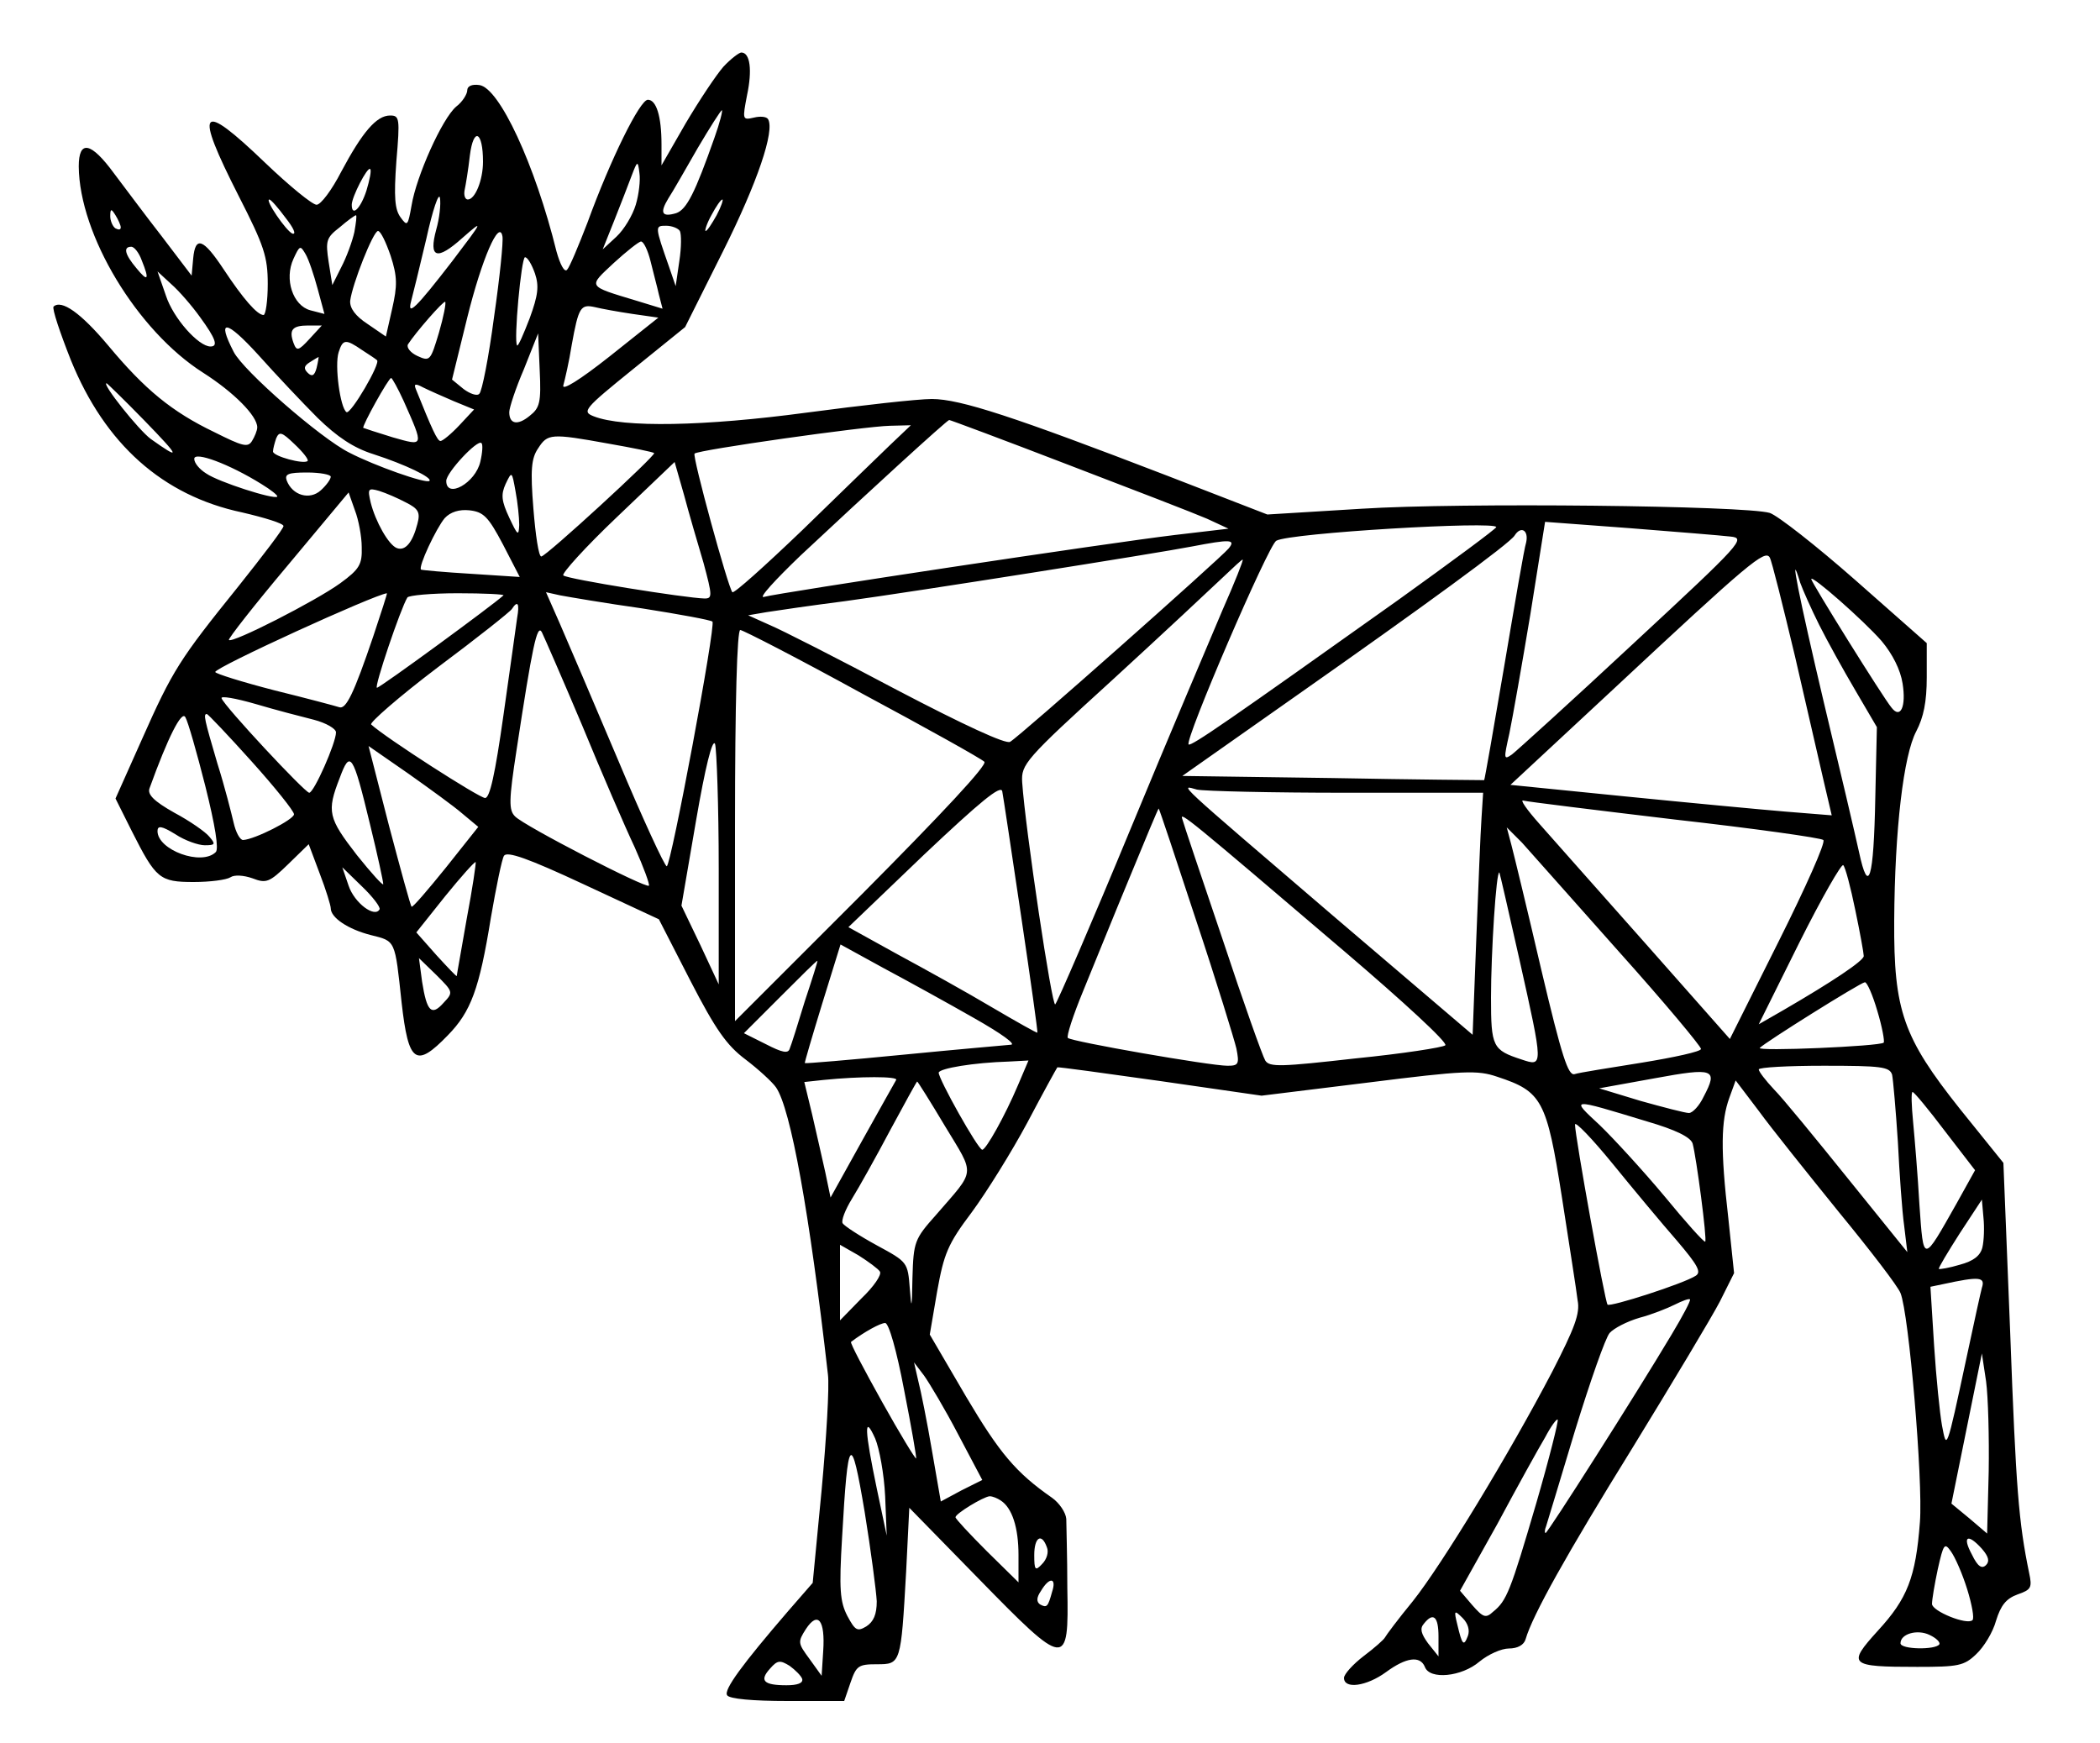 <?xml version="1.0" encoding="UTF-8" standalone="yes"?>
<svg version="1.0" xmlns="http://www.w3.org/2000/svg" width="300pt" height="249pt" viewBox="0 0 400 332" preserveAspectRatio="xMidYMid meet">
  <g transform="translate(0,332) scale(0.1,-0.1)" fill="#000000" stroke="none">
    <path d="M1378 3193 c-14 -16 -46 -64 -72 -108 l-46 -80 0 40 c0 54 -10 85
-26 85 -15 0 -71 -113 -115 -234 -17 -44 -34 -85 -39 -90 -5 -5 -13 10 -20 35
-41 166 -109 312 -147 317 -14 2 -23 -2 -23 -10 0 -7 -9 -22 -21 -31 -27 -23
-76 -133 -85 -188 -7 -39 -8 -41 -21 -23 -11 15 -13 38 -8 107 7 82 6 87 -12
87 -26 0 -53 -32 -93 -107 -18 -35 -39 -63 -47 -63 -8 0 -52 36 -98 80 -125
120 -136 105 -50 -64 48 -94 55 -115 55 -167 0 -32 -4 -59 -8 -59 -12 0 -39
31 -76 87 -39 59 -54 64 -58 21 l-3 -33 -57 75 c-32 41 -72 95 -91 120 -44 60
-67 64 -67 13 1 -130 111 -313 237 -393 58 -37 103 -82 103 -104 0 -6 -5 -18
-10 -26 -8 -13 -18 -10 -72 17 -81 39 -132 81 -202 165 -52 62 -89 88 -104 74
-3 -4 12 -49 33 -102 65 -160 175 -258 326 -290 43 -10 79 -21 79 -26 0 -5
-39 -56 -86 -115 -112 -139 -125 -159 -184 -292 l-50 -112 31 -62 c46 -91 53
-97 118 -97 31 0 62 4 70 9 7 5 25 4 42 -2 26 -10 32 -8 68 27 l39 38 21 -56
c12 -31 21 -61 21 -66 0 -18 33 -40 76 -51 48 -12 46 -8 59 -129 13 -115 27
-125 88 -62 44 45 60 88 82 224 10 58 21 112 25 118 6 9 46 -5 151 -54 l144
-67 60 -117 c48 -93 69 -123 105 -150 25 -19 51 -43 58 -53 28 -40 64 -239 99
-547 3 -23 -3 -122 -12 -220 l-17 -177 -47 -54 c-87 -101 -123 -150 -116 -160
4 -7 49 -11 115 -11 l108 0 12 35 c11 32 15 35 50 35 46 0 46 0 56 177 l6 121
132 -135 c167 -171 172 -172 169 -18 0 61 -2 120 -2 132 -1 12 -13 30 -27 40
-69 48 -100 85 -164 193 l-69 118 14 82 c13 72 20 90 66 151 28 38 76 115 106
171 30 57 56 104 57 105 1 1 89 -11 195 -26 l194 -28 203 25 c183 23 208 24
246 11 85 -28 94 -44 123 -229 14 -91 28 -179 30 -197 5 -25 -6 -53 -48 -135
-82 -157 -211 -369 -266 -438 -28 -34 -51 -65 -53 -69 -2 -4 -20 -20 -40 -35
-21 -16 -38 -35 -38 -42 0 -22 43 -16 80 11 38 28 65 32 74 10 9 -25 70 -19
104 10 17 14 42 25 56 25 17 0 29 7 32 18 13 45 77 160 204 365 76 124 151
249 166 278 l27 54 -11 105 c-15 130 -14 185 2 229 l12 33 44 -58 c24 -33 93
-119 152 -192 60 -73 113 -142 118 -155 16 -39 43 -356 37 -436 -8 -106 -24
-146 -80 -207 -59 -65 -55 -69 75 -69 78 0 89 2 112 24 15 14 32 42 38 64 9
29 19 42 41 50 26 9 28 13 22 41 -20 97 -25 160 -36 456 l-13 325 -83 103
c-108 136 -126 187 -125 358 1 175 18 316 42 361 14 27 20 56 20 103 l0 65
-136 120 c-75 66 -148 123 -163 128 -47 14 -589 20 -777 8 l-180 -11 -191 74
c-291 112 -394 146 -448 146 -27 0 -134 -12 -239 -26 -194 -26 -349 -29 -405
-7 -23 9 -19 14 75 90 l99 80 72 144 c66 132 99 230 86 252 -3 5 -15 6 -27 3
-22 -5 -22 -4 -13 43 10 47 6 81 -11 81 -4 0 -20 -12 -34 -27z m-17 -135 c-37
-105 -53 -137 -73 -144 -27 -8 -32 0 -15 28 8 12 33 56 56 96 23 39 44 72 46
72 2 0 -4 -24 -14 -52z m-441 -46 c0 -35 -15 -72 -29 -72 -5 0 -8 8 -6 18 2 9
7 39 10 66 7 55 25 46 25 -12z m291 -82 c-6 -20 -22 -47 -37 -61 l-26 -24 22
55 c12 30 27 69 33 85 11 29 12 30 15 5 2 -13 -1 -40 -7 -60z m-513 27 c-11
-34 -28 -51 -28 -27 0 15 30 73 35 68 3 -2 -1 -21 -7 -41z m133 -74 c-15 -55
1 -60 50 -16 41 36 40 34 -20 -45 -68 -88 -86 -106 -78 -76 3 11 16 64 29 119
12 55 24 90 26 78 2 -12 -1 -39 -7 -60z m-287 22 c15 -19 21 -32 13 -30 -12 5
-53 65 -44 65 3 0 17 -16 31 -35z m821 5 c-9 -16 -18 -30 -21 -30 -2 0 2 14
11 30 9 17 18 30 21 30 2 0 -2 -13 -11 -30z m-1135 -23 c0 -5 -4 -5 -10 -2 -5
3 -10 14 -10 23 0 15 2 15 10 2 5 -8 10 -19 10 -23z m445 -9 c-4 -18 -15 -48
-25 -67 l-17 -34 -7 44 c-6 40 -5 46 21 66 15 13 29 23 31 23 2 0 0 -15 -3
-32z m620 2 c3 -6 3 -31 -1 -57 l-7 -48 -12 35 c-28 80 -28 80 -6 80 11 0 23
-5 26 -10z m-551 -47 c13 -40 13 -57 3 -101 l-12 -53 -35 24 c-23 15 -34 30
-33 44 4 32 44 133 53 133 5 0 15 -21 24 -47z m197 -117 c-10 -76 -23 -142
-28 -146 -4 -5 -18 0 -30 9 l-22 18 29 118 c28 113 61 188 67 155 2 -9 -5 -78
-16 -154z m298 107 c5 -21 13 -50 16 -64 l7 -27 -49 15 c-96 29 -93 26 -44 72
24 22 48 41 52 41 5 0 13 -17 18 -37z m-969 1 c15 -37 12 -42 -10 -15 -22 26
-26 41 -10 41 6 0 15 -12 20 -26z m335 -54 l13 -48 -27 7 c-33 9 -50 59 -32
98 12 26 13 26 23 9 6 -10 16 -40 23 -66z m414 29 c8 -24 6 -41 -10 -85 -12
-31 -22 -54 -24 -52 -7 7 8 168 15 168 5 0 13 -14 19 -31z m-638 -83 c30 -41
35 -56 20 -56 -23 0 -71 54 -85 97 l-16 46 26 -24 c15 -13 40 -42 55 -63z
m455 -30 c-16 -53 -17 -55 -41 -44 -13 6 -21 16 -18 22 14 22 68 84 71 81 2
-2 -3 -28 -12 -59z m369 36 l49 -7 -93 -74 c-57 -45 -91 -66 -88 -55 3 11 11
45 16 77 13 72 17 78 44 72 12 -3 45 -9 72 -13z m-600 -198 c37 -36 68 -57
106 -69 62 -20 113 -45 107 -51 -6 -6 -105 29 -153 54 -54 27 -202 156 -220
192 -33 64 -14 61 47 -6 34 -38 85 -92 113 -120z m-15 151 c-22 -24 -25 -24
-31 -8 -9 25 -2 33 28 33 l26 0 -23 -25z m419 -147 c-23 -19 -39 -16 -39 7 0
8 12 45 28 82 l27 68 3 -70 c3 -62 0 -72 -19 -87z m-319 125 c14 -9 26 -17 28
-19 8 -5 -50 -104 -58 -99 -12 8 -23 89 -15 114 8 25 13 26 45 4z m-87 -34
c-4 -15 -9 -17 -17 -9 -8 8 -7 13 4 20 8 5 16 10 17 10 0 0 -1 -9 -4 -21z
m166 -63 c39 -88 39 -86 -21 -69 -29 9 -54 17 -56 18 -3 3 48 95 53 95 2 0 13
-20 24 -44z m-494 -37 c68 -70 71 -77 12 -35 -23 17 -94 106 -84 106 1 0 34
-32 72 -71z m589 37 l39 -16 -28 -30 c-16 -17 -32 -30 -36 -30 -6 0 -16 22
-47 99 -4 10 -1 11 14 3 10 -5 37 -17 58 -26z m1170 -121 c123 -47 242 -93
265 -103 l41 -19 -102 -12 c-126 -15 -755 -110 -783 -118 -11 -3 21 32 70 79
126 118 279 258 283 258 2 0 104 -38 226 -85z m-339 37 c-22 -21 -97 -94 -167
-162 -71 -68 -130 -121 -133 -118 -8 8 -77 260 -72 264 6 7 324 52 372 53 l40
1 -40 -38z m-1109 -30 c-7 -7 -66 9 -66 18 0 5 3 16 6 25 6 14 11 12 35 -11
16 -15 27 -29 25 -32z m573 33 c46 -8 85 -16 87 -18 4 -4 -206 -197 -215 -197
-5 0 -11 41 -15 91 -6 74 -4 96 9 115 18 28 24 29 134 9z m-244 -34 c-9 -41
-65 -72 -65 -37 0 16 60 80 67 72 3 -2 2 -18 -2 -35z m-417 -43 c18 -11 32
-22 30 -24 -6 -6 -112 28 -135 44 -13 8 -23 20 -23 28 0 15 67 -10 128 -48z
m842 -150 c17 -63 17 -68 2 -68 -37 1 -262 37 -269 44 -4 3 42 54 102 111
l110 105 18 -63 c9 -34 26 -92 37 -129z m-710 164 c0 -5 -9 -17 -19 -26 -21
-19 -54 -10 -65 19 -4 12 3 15 39 15 25 0 45 -4 45 -8z m359 -92 c-1 -22 -3
-20 -19 14 -15 32 -16 44 -7 64 12 25 12 25 19 -14 4 -21 7 -50 7 -64z m-216
43 c24 -12 28 -19 22 -41 -9 -35 -23 -52 -39 -46 -16 6 -41 51 -50 87 -6 26
-5 28 16 22 13 -4 36 -14 51 -22z m-84 -85 c1 -33 -4 -42 -41 -69 -47 -34
-206 -115 -212 -108 -2 2 48 66 112 142 l116 139 12 -34 c7 -18 13 -50 13 -70z
m269 5 l32 -62 -92 6 c-51 3 -94 7 -96 8 -6 5 29 79 45 98 11 12 28 17 47 15
27 -3 36 -12 64 -65z m2338 15 c30 -3 23 -11 -184 -203 -118 -110 -223 -205
-232 -212 -16 -11 -16 -9 -5 40 6 29 24 131 40 227 l28 176 161 -12 c89 -7
175 -14 192 -16z m-446 18 c0 -3 -84 -65 -187 -139 -322 -229 -394 -279 -399
-275 -8 8 152 380 167 388 26 15 419 38 419 26z m57 -29 c-4 -12 -22 -119 -42
-237 -20 -118 -37 -215 -38 -216 -1 0 -131 1 -289 4 l-286 4 216 152 c245 172
408 291 417 306 12 19 27 10 22 -13z m-567 -12 c-17 -20 -398 -358 -416 -368
-8 -5 -88 32 -216 99 -111 59 -221 115 -243 124 l-40 18 35 6 c19 3 87 13 150
21 132 18 593 91 660 104 73 14 85 14 70 -4z m1079 -205 c22 -96 47 -204 55
-239 l15 -64 -87 7 c-48 4 -186 17 -306 29 l-219 22 199 185 c255 238 286 264
295 248 4 -7 25 -92 48 -188z m-1090 89 c-22 -52 -102 -240 -176 -419 -74
-179 -139 -329 -143 -333 -6 -7 -57 334 -63 423 -2 34 5 43 172 195 96 88 190
176 210 195 20 19 37 35 38 34 2 0 -15 -43 -38 -95z m1136 -29 c15 -30 46 -86
69 -125 l41 -70 -3 -134 c-3 -157 -13 -188 -31 -104 -7 32 -37 160 -67 285
-47 199 -68 304 -45 228 5 -14 21 -50 36 -80z m119 -31 c21 -25 36 -55 40 -81
7 -44 -4 -68 -21 -46 -16 19 -153 239 -153 245 0 9 100 -79 134 -118z m-2873
9 c-37 -109 -52 -140 -65 -135 -6 2 -62 17 -123 32 -62 16 -113 32 -113 35 0
9 302 147 327 150 1 0 -11 -37 -26 -82z m248 78 c-18 -17 -235 -176 -241 -176
-6 0 45 151 58 172 3 4 46 8 96 8 50 0 89 -2 87 -4z m265 -25 c70 -11 130 -22
133 -25 7 -6 -79 -466 -87 -466 -4 0 -46 91 -93 203 -47 111 -97 228 -111 260
l-26 59 27 -6 c16 -3 86 -15 157 -25z m-239 -18 c-2 -16 -14 -99 -26 -185 -16
-113 -26 -158 -35 -158 -11 0 -190 115 -217 140 -4 3 53 53 127 109 75 56 138
106 141 111 11 17 15 11 10 -17z m124 -205 c37 -90 82 -194 100 -232 17 -38
29 -71 27 -73 -5 -6 -238 114 -255 132 -12 12 -12 30 3 127 30 197 39 240 48
224 4 -8 39 -88 77 -178z m533 61 c123 -66 227 -124 233 -130 6 -6 -80 -98
-233 -252 l-242 -242 0 373 c0 236 4 372 10 372 5 0 110 -54 232 -121z m-1044
-50 c23 -6 42 -17 42 -24 0 -20 -42 -115 -51 -115 -8 0 -162 165 -167 180 -2
5 27 0 65 -11 37 -11 87 -24 111 -30z m-207 -126 c19 -76 26 -120 20 -126 -27
-27 -111 4 -111 40 0 11 8 10 34 -6 18 -12 44 -21 56 -21 20 0 21 2 9 16 -7 9
-37 30 -67 46 -39 22 -52 35 -47 47 35 97 61 148 68 135 5 -8 22 -68 38 -131z
m88 47 c45 -50 81 -95 81 -101 0 -10 -75 -48 -97 -49 -6 0 -14 15 -18 33 -4
17 -17 69 -31 113 -25 85 -27 94 -20 94 2 0 41 -41 85 -90z m890 -205 l0 -220
-35 75 -36 75 28 163 c17 99 31 156 36 145 3 -10 7 -117 7 -238z m-488 105
l30 -25 -62 -78 c-34 -42 -63 -76 -65 -74 -2 1 -21 71 -43 154 l-39 152 75
-52 c41 -29 88 -63 104 -77z m-176 -21 c14 -57 25 -108 25 -113 0 -4 -22 20
-50 55 -55 71 -58 83 -33 147 20 54 25 48 58 -89z m1240 -174 c18 -121 32
-221 31 -222 -1 -1 -40 21 -86 48 -47 28 -128 73 -180 101 l-94 52 144 138
c108 102 146 133 149 121 2 -10 18 -117 36 -238z m620 235 l260 0 -3 -47 c-2
-27 -6 -130 -10 -231 l-7 -183 -265 226 c-308 264 -293 250 -260 241 14 -3
142 -6 285 -6z m625 -51 c151 -17 279 -35 283 -39 5 -4 -34 -91 -85 -193 l-93
-186 -160 181 c-88 99 -179 202 -203 229 -24 27 -38 47 -30 44 7 -2 137 -18
288 -36z m-912 -191 c39 -117 73 -228 77 -245 6 -30 4 -33 -17 -33 -33 0 -297
46 -304 53 -3 3 10 43 29 89 19 46 58 143 88 215 30 73 55 133 56 133 1 0 33
-96 71 -212z m285 -62 c109 -93 195 -172 190 -177 -4 -4 -81 -16 -171 -25
-142 -16 -164 -17 -172 -4 -5 8 -42 112 -81 230 -40 118 -75 222 -77 230 -6
16 12 1 311 -254z m520 2 c87 -97 157 -181 157 -186 0 -5 -51 -16 -112 -26
-62 -10 -120 -19 -129 -22 -12 -3 -24 33 -63 198 -26 112 -52 219 -57 238 l-9
34 29 -29 c15 -17 98 -110 184 -207z m-2194 62 c-10 -58 -19 -107 -19 -109 0
-2 -17 16 -39 40 l-38 43 55 69 c30 37 56 66 58 65 1 -2 -6 -50 -17 -108z
m2645 16 c9 -43 16 -82 16 -87 0 -9 -60 -49 -153 -103 l-47 -27 77 155 c43 86
81 152 84 148 4 -4 14 -42 23 -86z m-2811 2 c-9 -17 -48 12 -59 45 l-12 35 37
-36 c21 -20 36 -40 34 -44z m2171 -95 c46 -206 46 -205 4 -191 -55 18 -58 24
-58 118 0 85 10 243 16 238 1 -2 18 -76 38 -165z m-1039 -112 c53 -30 82 -51
70 -51 -11 -1 -103 -9 -205 -19 -102 -10 -186 -17 -187 -16 -1 0 14 51 33 113
l35 113 82 -45 c45 -24 123 -67 172 -95z m-1010 29 c-23 -26 -32 -17 -41 40
l-6 45 33 -32 c32 -32 33 -33 14 -53z m688 3 c-13 -43 -26 -84 -29 -91 -3 -9
-14 -7 -45 9 l-42 21 69 69 c38 38 69 69 71 69 1 0 -10 -35 -24 -77z m2043
-19 c9 -30 14 -57 12 -60 -8 -7 -243 -17 -236 -10 9 10 191 124 200 125 4 1
15 -24 24 -55z m-1637 -141 c-25 -59 -61 -123 -68 -123 -8 0 -84 136 -83 147
2 8 66 19 134 21 l37 2 -20 -47z m1306 -22 c-8 -17 -21 -31 -28 -31 -7 0 -49
11 -92 23 l-79 24 105 19 c114 21 122 18 94 -35z m359 42 c2 -10 7 -67 11
-128 3 -60 8 -132 12 -160 l6 -50 -113 140 c-62 77 -125 154 -141 170 -16 17
-29 34 -29 38 0 4 56 7 124 7 110 0 125 -2 130 -17z m-1897 -10 c-3 -5 -32
-57 -65 -116 l-60 -108 -10 48 c-6 26 -17 76 -25 110 l-15 62 37 4 c69 7 142
7 138 0z m93 -88 c58 -96 59 -81 -17 -169 -41 -46 -43 -51 -45 -120 -1 -59 -2
-62 -5 -21 -4 51 -4 51 -63 83 -33 18 -62 37 -65 42 -3 5 5 26 18 47 13 21 46
80 73 131 27 50 50 92 51 92 1 0 25 -38 53 -85z m1905 -10 l57 -74 -35 -63
c-65 -115 -63 -115 -71 -2 -3 54 -9 125 -12 157 -3 31 -4 57 -1 57 3 0 31 -34
62 -75z m-568 19 c55 -16 83 -30 87 -42 7 -25 28 -184 24 -187 -2 -2 -37 37
-78 87 -41 49 -97 110 -123 135 -56 52 -58 52 90 7z m57 -227 c40 -47 47 -60
36 -67 -23 -15 -163 -60 -168 -55 -5 5 -62 321 -62 343 0 7 32 -26 72 -75 39
-48 94 -114 122 -146z m582 -13 c-4 -16 -17 -26 -43 -33 -20 -6 -38 -9 -40 -8
-1 2 17 32 40 68 l42 64 3 -34 c2 -19 1 -44 -2 -57z m-2100 -46 c4 -6 -12 -29
-35 -51 l-41 -42 0 72 0 72 35 -20 c19 -12 38 -26 41 -31z m2099 -31 c-2 -7
-15 -66 -29 -132 -39 -182 -38 -177 -47 -130 -4 22 -11 90 -15 152 l-7 112 24
5 c69 15 81 14 74 -7z m-591 -89 c-68 -114 -236 -378 -240 -378 -2 0 -2 6 1
13 2 6 27 89 55 182 29 94 58 177 66 186 8 9 33 22 57 29 23 6 53 18 67 25 14
7 27 12 29 10 2 -2 -14 -32 -35 -67z m-1462 -105 c14 -71 24 -129 23 -131 -1
-2 -31 47 -65 108 -34 61 -61 112 -59 114 25 19 56 36 65 36 7 0 22 -53 36
-127z m2066 -156 l-3 -118 -34 29 -34 28 29 143 29 143 8 -53 c4 -30 6 -107 5
-172z m-1963 71 l46 -87 -40 -20 -39 -21 -17 98 c-9 53 -21 113 -26 132 l-8
35 19 -25 c10 -14 40 -64 65 -112z m1101 -132 c-49 -167 -56 -185 -82 -206
-14 -13 -19 -11 -40 13 l-23 27 71 127 c38 71 79 145 91 165 11 21 22 36 24
34 2 -2 -16 -74 -41 -160z m-1240 14 l3 -75 -19 90 c-23 110 -25 144 -3 95 8
-19 17 -68 19 -110z m-16 -200 c0 -25 -6 -39 -20 -48 -17 -10 -21 -8 -36 20
-14 27 -16 51 -10 150 11 196 17 203 43 48 12 -74 22 -151 23 -170z m236 192
c22 -14 34 -52 34 -104 l0 -52 -60 59 c-33 33 -60 62 -60 65 0 7 53 39 65 40
6 0 15 -4 21 -8z m88 -89 c4 -9 0 -23 -9 -32 -13 -14 -15 -12 -15 17 0 34 14
43 24 15z m1781 -3 c13 -15 15 -24 8 -31 -8 -8 -16 -3 -27 20 -19 35 -8 41 19
11z m-28 -77 c9 -29 14 -56 10 -59 -10 -10 -77 17 -77 31 0 8 5 38 11 66 11
49 13 51 25 34 8 -11 22 -43 31 -72z m-1743 -5 c-8 -29 -10 -31 -23 -24 -7 5
-7 13 2 26 16 27 30 25 21 -2z m792 -84 c-8 -21 -11 -17 -20 21 -7 28 -6 29
10 13 10 -10 14 -23 10 -34z m-1228 -29 l-3 -47 -23 32 c-22 30 -23 32 -7 57
23 35 37 17 33 -42z m1172 28 l0 -38 -20 25 c-13 18 -16 28 -8 37 18 23 28 14
28 -24z m954 -15 c-7 -11 -74 -10 -74 2 0 18 32 27 55 16 13 -6 21 -14 19 -18z
m-2166 -66 c2 -8 -9 -12 -30 -12 -44 0 -52 9 -31 32 14 16 19 16 37 5 11 -8
22 -19 24 -25z"/>
  </g>
</svg>